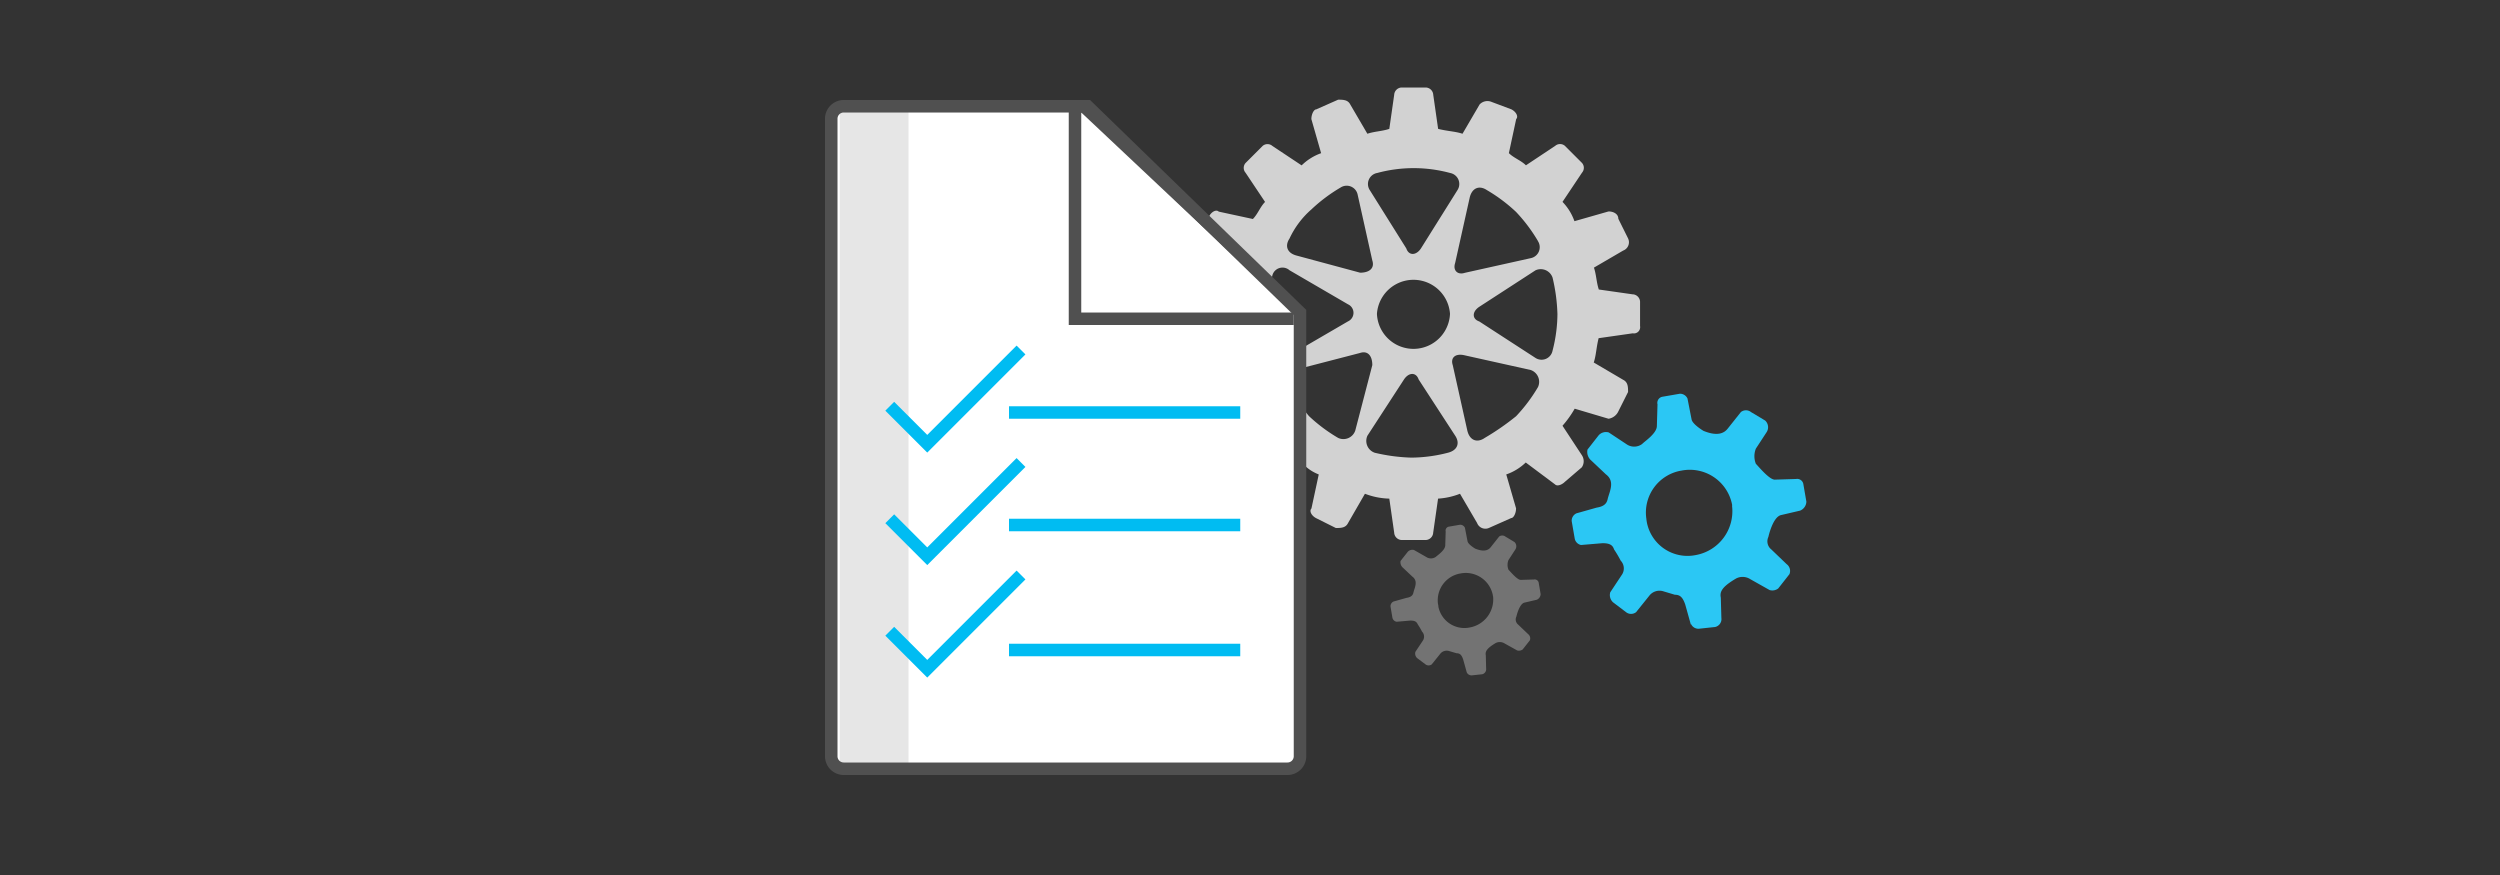 <svg xmlns="http://www.w3.org/2000/svg" viewBox="0 0 400 140"><rect x="0" y="0" width="400" height="140" fill="#333333" stroke="none"/><defs><style>.cls-4{fill:none}.cls-5{fill:#fff}.cls-6{fill:#505050}</style></defs><g id="ICONS"><path d="M270.56 99.83a1.3 1.3 0 001.24.77l2.62-.28a1.3 1.3 0 001-1.45l-.09-3.23c-.16-.86 0-1.66 2.48-3.1a2.27 2.27 0 012.24.13l3.09 1.74a1.53 1.53 0 001.38-.26l1.79-2.28a1.35 1.35 0 00-.45-1.61l-2.45-2.35a1.65 1.65 0 01-.47-2s.7-3.27 2.08-3.51l3-.7a1.61 1.61 0 001-1.44l-.49-2.83a1 1 0 00-1.17-.79h-.07l-3.25.1c-.87.13-2.71-2.15-3.1-2.53a3.24 3.24 0 010-2.43l1.75-2.68a1.46 1.46 0 00-.26-1.81l-2.27-1.36a1.3 1.3 0 00-1.62 0l-2.13 2.68c-.53.65-1.55 1.27-3.85.33 0 0-1.7-1-1.9-1.8l-.66-3.37a1.3 1.3 0 00-1.24-.77l-2.83.49a1 1 0 00-.73 1.21l-.1 3.45c0 1.21-2 2.49-2.36 2.89a2.13 2.13 0 01-2.44.07l-2.9-1.92a1.58 1.58 0 00-1.61.45L254 71.93a1.79 1.79 0 00.45 1.61l2.5 2.36c1.47 1.1.6 2.69.3 3.85-.13.62-.38 1.25-1.79 1.47l-3.22.91a1.3 1.3 0 00-.77 1.24l.49 2.83a1.3 1.3 0 001 1l3.44-.29c1.21 0 1.64.34 1.85 1a18.14 18.14 0 011.06 1.79 1.81 1.81 0 01.25 2.17l-1.92 2.9a1.57 1.57 0 00.45 1.6l2.07 1.57a1.3 1.3 0 001.62 0l2.16-2.69a2.06 2.06 0 012.2-.64l1.84.55c.81 0 1.25.38 1.66 1.57l.9 3.22m6.59-19a7.13 7.13 0 01-5.86 7.87 6.62 6.62 0 01-7.77-5.23q-.06-.32-.09-.64a6.8 6.8 0 015.66-7.66 6.89 6.89 0 018.07 5.48v.17" fill="#2bc7f4"/><path d="M234.68 107.57a.83.83 0 00.8.49l1.68-.18a.83.83 0 00.62-.93l-.05-2.07c-.1-.55 0-1.06 1.59-2a1.45 1.45 0 011.43.08l2 1.11a1 1 0 00.88-.16l1.15-1.46a.87.87 0 00-.29-1l-1.57-1.5a1.05 1.05 0 01-.3-1.29s.45-2.09 1.33-2.25l1.93-.45a1 1 0 00.62-.92l-.31-1.81a.64.64 0 00-.75-.51l-2.08.06c-.56.08-1.73-1.37-2-1.62a2.07 2.07 0 010-1.56l1.12-1.72a.94.94 0 00-.17-1.16l-1.45-.87a.83.83 0 00-1 0l-1.36 1.72c-.34.42-1 .81-2.47.21 0 0-1.09-.64-1.22-1.15l-.42-2.18a.83.83 0 00-.8-.49l-1.81.31a.64.64 0 00-.47.77l-.07 2.21c0 .78-1.25 1.6-1.51 1.85a1.36 1.36 0 01-1.56 0l-1.93-1.1a1 1 0 00-1 .29l-1.15 1.46a1.14 1.14 0 00.29 1l1.6 1.51c.94.7.38 1.72.19 2.46-.08.4-.24.8-1.14.94l-2.06.58a.83.83 0 00-.49.8l.31 1.81a.83.83 0 00.67.63l2.2-.19c.78 0 1 .22 1.19.62a11.61 11.61 0 01.68 1.15 1.16 1.16 0 01.16 1.39l-1.23 1.85a1 1 0 00.29 1l1.33 1a.83.83 0 001 0l1.38-1.72a1.32 1.32 0 011.41-.41l1.18.35c.52 0 .8.24 1.06 1l.57 2.06m4.21-12.18a4.56 4.56 0 01-3.75 5 4.24 4.24 0 01-5-3.34q0-.2-.06-.41a4.35 4.35 0 013.62-4.9 4.41 4.41 0 015.16 3.51v.11" fill="#737373"/><path d="M261.27 47.1l-5.46-.78c-.39-1.17-.39-2.34-.78-3.5l4.68-2.73a1.42 1.42 0 00.78-1.95L258.93 35c0-.78-.78-1.17-1.56-1.17l-5.46 1.56A8.48 8.48 0 00250 32.3l3.12-4.67a1.18 1.18 0 000-1.56l-2.73-2.73a1.19 1.19 0 00-1.56 0l-4.68 3.11c-.78-.78-1.95-1.17-2.73-1.95l1.17-5.45c.39-.39 0-1.17-.78-1.56l-3.12-1.17a1.72 1.72 0 00-1.95.39L234 21.4c-1.17-.39-2.34-.39-3.9-.78l-.78-5.45a1.24 1.24 0 00-1.18-1.17h-3.9a1.24 1.24 0 00-1.17 1.17l-.78 5.45c-1.17.39-2.34.39-3.51.78l-2.73-4.67c-.39-.78-1.17-.78-1.95-.78l-3.5 1.55c-.39 0-.78.78-.78 1.56l1.56 5.45a8.49 8.49 0 00-3.12 1.95l-4.68-3.11a1.19 1.19 0 00-1.56 0l-2.73 2.73a1.18 1.18 0 000 1.56l3.12 4.67c-.78.78-1.17 1.95-1.95 2.73L195 33.86c-.39-.39-1.17 0-1.56.78l-1.56 3.11c0 .78 0 1.56.78 1.95l4.68 2.73c-.39 1.17-.39 2.73-.78 3.89l-5.46.78a1.24 1.24 0 00-1.17 1.17v3.89a1 1 0 001.17 1.17l5.46.78a11.36 11.36 0 00.78 3.5l-4.68 2.73a1.42 1.42 0 00-.78 1.95l1.56 3.5c0 .39.78.78 1.56.78l5.46-1.57a8.48 8.48 0 001.95 3.11l-3.12 4.67a1.74 1.74 0 000 1.95l2.71 2.35c.39.39 1.17.78 1.56.39l4.68-3.5a7 7 0 002.76 1.94l-1.17 5.45c-.39.39 0 1.17.78 1.56l3.12 1.56c.78 0 1.56 0 1.95-.78l2.71-4.7a11.54 11.54 0 003.9.78l.78 5.45a1.24 1.24 0 001.17 1.17h3.9a1.24 1.24 0 001.17-1.17l.78-5.45a11.39 11.39 0 003.51-.78l2.73 4.67a1.42 1.42 0 001.95.78l3.51-1.56c.39 0 .78-.78.78-1.56L241 75.91a8.49 8.49 0 003.12-1.91l4.68 3.5c.39.39 1.17 0 1.56-.39l2.73-2.34a1.74 1.74 0 000-1.95l-3.09-4.7a16.48 16.48 0 001.95-2.73l5.42 1.61a2.09 2.09 0 001.56-1.17l1.56-3.11c0-.78 0-1.56-.78-1.95L255 58c.39-1.17.39-2.34.78-3.89l5.46-.78a1 1 0 001.17-1.17v-3.9a1.24 1.24 0 00-1.17-1.17zm-12.86 9a1.79 1.79 0 01-2.73 1.17l-9-5.84c-1.17-.39-1.17-1.56 0-2.34l9-5.84a2 2 0 012.73 1.17 28.38 28.38 0 01.78 5.84 23.85 23.85 0 01-.78 5.84zm-2.34-17.52a1.79 1.79 0 01-1.17 2.73l-10.52 2.34c-1.17.39-1.95-.39-1.56-1.56l2.34-10.51c.39-1.56 1.56-1.95 2.73-1.17a25.75 25.75 0 014.68 3.5 25.72 25.72 0 013.51 4.67zm-25.73-10.9a22.34 22.34 0 0111.69 0 1.79 1.79 0 011.17 2.73l-5.85 9.34c-.78 1.17-1.95 1.17-2.34 0l-5.85-9.34a1.79 1.79 0 011.17-2.73zM232 50.21a5.85 5.85 0 01-11.69 0 5.86 5.86 0 0111.69 0zM214.5 30a1.79 1.79 0 012.73 1.17l2.34 10.51c.39 1.17-.39 1.95-1.95 1.95l-10.13-2.73c-1.56-.39-1.95-1.56-1.17-2.73a14.06 14.06 0 013.51-4.67 25.75 25.75 0 014.67-3.5zm-10.91 25.7a23.85 23.85 0 01-.78-5.84 28.38 28.38 0 01.78-5.84 1.68 1.68 0 012.73-.78l9.36 5.45a1.5 1.5 0 010 2.73l-9.36 5.45c-1.17.78-2.34.39-2.73-1.17zm2.34 6.23a1.72 1.72 0 011.17-2.73l10.52-2.73c1.17-.39 1.95.39 1.95 1.95l-2.73 10.48a2 2 0 01-2.73 1.17 25.75 25.75 0 01-4.68-3.5c-1.95-2.34-3.51-4.67-3.51-4.67zm25.73 10.51a23.92 23.92 0 01-5.85.78 28.47 28.47 0 01-5.85-.78 2 2 0 01-1.17-2.73l5.85-9c.78-1.17 1.95-1.17 2.34 0l5.85 9c.78 1.17.39 2.34-1.17 2.73zm5.85-2.34c-1.17.78-2.34.39-2.73-1.17l-2.34-10.51c-.39-1.17.39-1.95 1.95-1.56l10.52 2.34a2 2 0 011.17 2.73 25.72 25.72 0 01-3.51 4.67 40.4 40.4 0 01-5.07 3.5z" fill="#d2d2d2" fill-rule="evenodd"/><path class="cls-4" d="M123.8 17.44h106.56V124H123.8z"/><path class="cls-4" d="M123.8 17.44h106.56V124H123.8z"/><path class="cls-5" d="M207.8 50v71a2 2 0 01-2 2h-71a2 2 0 01-2-2V19a2 2 0 012-2h39z"/><path class="cls-6" d="M207 49v3h-36V16.92l3 .08 33 32z"/><path class="cls-5" d="M207 50h-34V18l34 32z"/><path fill="#e6e6e6" d="M134.36 17h11v106h-11z"/><path class="cls-6" d="M206 124h-71a3 3 0 01-3-3V19a3 3 0 013-3h39.41L209 49.58V121a3 3 0 01-3 3zM135 18a1 1 0 00-1 1v102a1 1 0 001 1h71a1 1 0 001-1V50.42L173.59 18z"/><path d="M142.36 65l6 6 15-15m-21 27l6 6 15-15m-21 27l6 6 15-15m-1.92-26h37m-37 18h37m-37 20h37" stroke="#00bcf2" stroke-miterlimit="10" stroke-width="2" fill="none"/></g></svg>